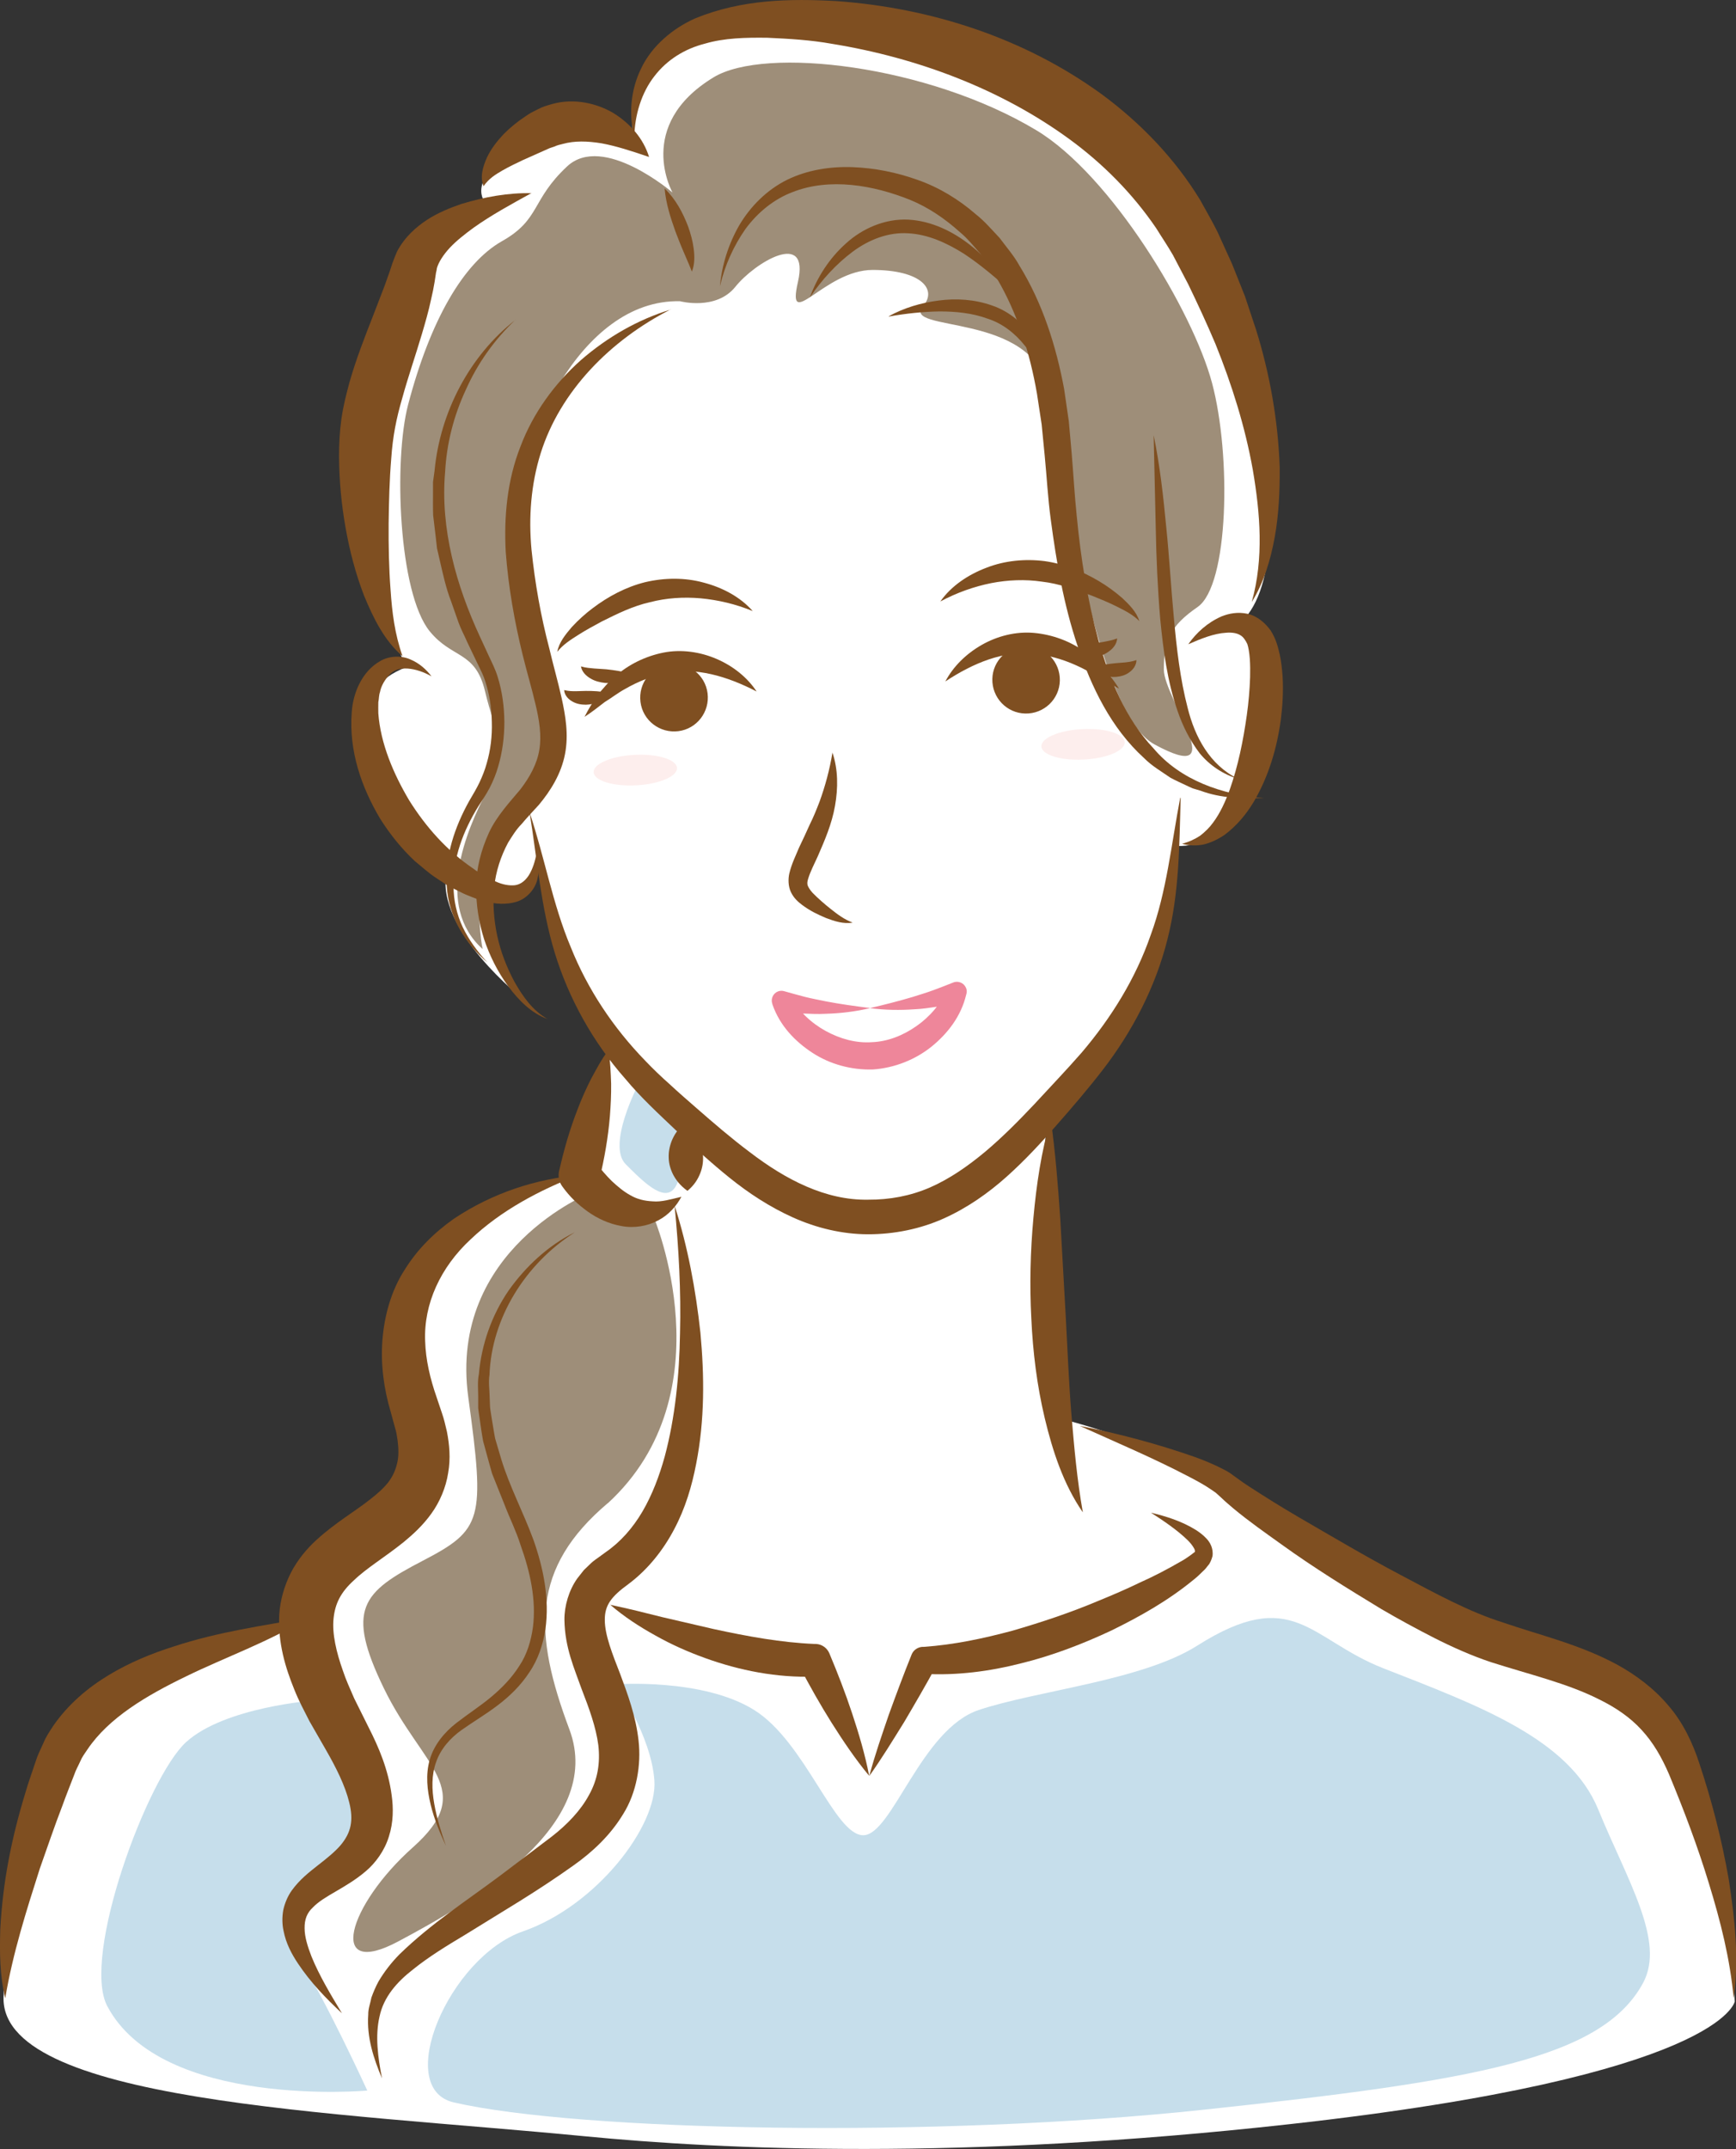 <?xml version="1.0" encoding="UTF-8"?>
<svg id="_レイヤー_2" data-name="レイヤー 2" xmlns="http://www.w3.org/2000/svg" viewBox="0 0 126.01 155.95">
  <rect x="0" y="0" width="126.01" height="155.95" fill="#333333" stroke="none"/>
  <defs>
    <style>
      .cls-1 {
        fill: #c6deeb;
      }

      .cls-2 {
        fill: #9e8e79;
      }

      .cls-3 {
        fill: #fff;
      }

      .cls-4 {
        fill: #7f4f21;
      }

      .cls-5 {
        fill: #fdeeed;
      }

      .cls-6 {
        fill: #ee869a;
      }
    </style>
  </defs>
  <g id="_レイヤー_1-2" data-name="レイヤー 1">
    <g>
      <path class="cls-3" d="M.27,144.72s-.52-16.08,6.64-20.8c7.16-4.72,14.85-6.12,14.85-6.12,0,0,.35-2.62,4.72-5.94,4.37-3.32,4.54-5.42,3.15-10.83-1.4-5.42,1.22-14.33,12.58-15.55l2.27-9.44s-4.72-7.69-5.42-13.11c0,0-1.4,2.8-3.67,1.4,0,0,.89,6.81,2.62,8.21,0,0-6.47-5.07-5.59-9.26,0,0-11.01-11.71-2.97-14.85,0,0-4.72-11.18-2.45-19.75,2.27-8.56,2.8-10.49,4.02-11.53,1.22-1.05,4.37-2.27,4.37-2.27,0,0-1.4-1.05.7-3.15,2.1-2.1,6.12-4.37,9.96-1.05,0,0-1.22-6.29,3.32-8.04,4.54-1.75,19.75-2.1,30.76,6.99,11.01,9.09,15.03,31.46,9.79,35.65,0,0,4.44.36.52,11.71-1.75,5.07-5.24,4.37-5.24,4.37,0,0,1.05,9.26-9.26,19.57,0,0-.7,16.43,1.05,22.02,0,0,7.16,1.75,11.88,4.89,4.72,3.15,11.01,8.39,17.83,10.49,6.82,2.1,13.63,2.62,16.25,11.53,2.62,8.91,2.97,15.38,2.97,15.38,0,0-.87,5.42-32.33,8.91-23.83,2.65-41.11,1.85-51.2.87-18-1.75-42.82-2.45-42.12-10.31Z"/>
      <g>
        <g>
          <path class="cls-2" d="M48.85,14s-5.07-4.37-7.69-1.92c-2.62,2.45-1.92,3.84-4.72,5.42s-5.21,5.74-6.82,11.88c-1.05,4.02-.7,13.63,1.57,16.43,1.64,2.02,3.32,1.4,4.02,4.37.7,2.97,1.75,4.19.17,7.16-1.57,2.97-3.84,8.39-.35,11.53,0,0-1.57-7.69,3.32-11.36,4.89-3.67-.87-13.98-.87-19.57s4.54-16.25,11.88-16.08c0,0,2.62.7,4.02-1.05,1.4-1.75,5.42-4.19,4.54-.35-.86,3.76,1.92-.87,5.42-.87s4.72,1.4,3.67,2.62c-1.69,1.97,8.02.34,9.06,6.11,1.05,5.77,3.44,23.36,7.71,25.69,5.77,3.15.7-3.32.7-5.42s.45-3.16,2.45-4.54c2.27-1.57,2.45-11.01,1.05-16.25-1.4-5.24-7.33-15.09-12.76-18.35-7.86-4.72-19.68-6.11-23.42-3.84-5.77,3.5-2.97,8.39-2.97,8.39Z"/>
          <path class="cls-2" d="M44.13,109.07c-5.59,4.72-5.42,9.44-2.8,16.43,2.62,6.99-7.16,12.58-12.41,15.38-5.24,2.8-3.67-2.62,1.05-6.82s.7-5.77-2.1-11.53-1.57-6.99,2.8-9.26,4.54-2.97,3.32-11.88c-1.47-10.73,8.91-14.85,8.91-14.85l4.54,1.75s5.42,12.76-3.32,20.8Z"/>
          <path class="cls-1" d="M26.66,151.71s-14.91,1.34-18.87-6.12c-1.91-3.6,2.91-16.6,5.71-19.16,2.8-2.56,9.32-3.03,9.32-3.03,0,0,7.69,5.13,3.96,8.85-3.73,3.73-6.99,6.99-5.13,9.79,1.86,2.8,5.01,9.67,5.01,9.67Z"/>
          <path class="cls-1" d="M44.72,122.23s6.29-.47,10.02,1.86c3.73,2.33,5.83,9.09,7.92,9.09s4.19-7.69,8.39-9.09c4.19-1.4,11.86-2.14,15.84-4.66,6.99-4.43,8.16-.47,13.51,1.63,7,2.74,13.51,5.13,15.61,10.25,2.1,5.13,4.89,9.55,3.26,12.58-2.97,5.52-12.23,7.11-31.81,9.2-19.57,2.1-45.44,1.57-54.52-.52-4.41-1.02-.35-10.54,5.01-12.41,5.36-1.86,9.79-7.69,9.55-10.95-.23-3.26-2.8-6.99-2.8-6.99Z"/>
          <path class="cls-1" d="M46.35,78.66s-2.33,4.43-.93,5.83,3.03,3.03,3.73,1.4c.7-1.63,1.17-3.96,1.17-3.96l-3.96-3.26Z"/>
        </g>
        <path class="cls-5" d="M81.64,53.86c.03.61-1.3,1.18-2.97,1.26-1.67.09-3.05-.34-3.08-.95-.03-.61,1.3-1.18,2.97-1.26,1.67-.09,3.05.34,3.08.95Z"/>
        <path class="cls-5" d="M49.14,55.73c.03.61-1.3,1.18-2.97,1.26-1.67.09-3.05-.34-3.08-.95s1.3-1.18,2.97-1.26c1.67-.09,3.05.34,3.08.95Z"/>
      </g>
      <g>
        <g>
          <g>
            <path class="cls-4" d="M72.03,49.27c-.03,1.36,1.04,2.48,2.39,2.51,1.36.03,2.48-1.04,2.51-2.39s-1.04-2.48-2.39-2.51-2.48,1.04-2.51,2.39Z"/>
            <path class="cls-4" d="M51.36,50.31c.17,1.34-.77,2.58-2.12,2.75-1.34.17-2.58-.77-2.75-2.12-.17-1.34.77-2.58,2.12-2.75,1.34-.17,2.58.77,2.75,2.12Z"/>
          </g>
          <g>
            <path class="cls-4" d="M49.67,81.53c.53.37.82.76,1.03,1.16.2.4.31.81.33,1.22.02.41-.04.83-.21,1.25-.17.42-.42.84-.92,1.26-.54-.39-.83-.79-1.04-1.18-.2-.4-.31-.8-.32-1.2-.02-.4.05-.81.21-1.23.17-.42.42-.84.92-1.28Z"/>
            <path class="cls-4" d="M76.27,81.22c.34,2.43.53,4.83.69,7.21l.4,7.13c.13,2.37.22,4.73.41,7.08.2,2.36.4,4.7.83,7.11-1.41-2.04-2.19-4.44-2.76-6.81-.57-2.39-.87-4.83-.98-7.26-.13-2.43-.07-4.86.15-7.28.22-2.42.57-4.83,1.26-7.19Z"/>
            <g>
              <path class="cls-4" d="M85.7,57.91c-.1,3.41-.09,6.88-.97,10.3-.86,3.41-2.52,6.62-4.67,9.41-1.09,1.41-2.18,2.68-3.33,3.99-1.14,1.3-2.33,2.59-3.66,3.78-1.33,1.19-2.85,2.26-4.56,3.03-1.71.77-3.61,1.15-5.49,1.15-1.89,0-3.77-.46-5.46-1.22-1.69-.76-3.21-1.76-4.59-2.87-1.38-1.11-2.66-2.29-3.91-3.46-1.23-1.17-2.53-2.36-3.67-3.73-2.34-2.65-4.11-5.82-5.13-9.17-1.02-3.37-1.27-6.8-1.82-10.17,1.09,3.26,1.68,6.68,2.98,9.76,1.24,3.11,3.11,5.89,5.42,8.27.57.6,1.17,1.17,1.79,1.72.6.56,1.27,1.14,1.9,1.69,1.28,1.12,2.56,2.22,3.88,3.21,2.61,2,5.52,3.52,8.61,3.46,1.54.01,3.07-.27,4.49-.89,1.42-.62,2.74-1.54,3.99-2.58,1.25-1.05,2.43-2.24,3.59-3.47,1.14-1.24,2.35-2.5,3.43-3.74,2.15-2.53,3.92-5.38,5.01-8.54,1.16-3.15,1.49-6.58,2.14-9.95Z"/>
              <path class="cls-4" d="M48.69,22.45c-4.4,2.24-8.04,5.95-9.45,10.46-.7,2.25-.88,4.62-.66,6.98.25,2.42.67,4.8,1.29,7.16.28,1.19.62,2.37.9,3.62.27,1.24.52,2.63.24,4.06-.28,1.44-1.05,2.66-1.89,3.67-.44.48-.92.99-1.25,1.39-.4.4-.69.88-.99,1.36-.53.99-.89,2.08-1.01,3.24-.11,1.15-.03,2.34.22,3.51.25,1.17.69,2.3,1.26,3.36.59,1.04,1.31,2.08,2.4,2.69-1.19-.42-2.12-1.38-2.87-2.39-.75-1.03-1.33-2.18-1.74-3.4-.39-1.23-.59-2.53-.58-3.85.02-1.33.37-2.65.93-3.88.56-1.22,1.58-2.3,2.27-3.13.7-.91,1.23-1.88,1.39-2.9.17-1.01,0-2.13-.28-3.29-.27-1.16-.63-2.35-.93-3.58-.6-2.44-1.04-4.95-1.23-7.47-.14-2.58.11-5.23,1.07-7.66.92-2.44,2.49-4.58,4.39-6.27,1.92-1.67,4.15-2.95,6.53-3.67Z"/>
              <path class="cls-4" d="M52.26,20.76c.14-1.54.62-3.06,1.41-4.43.81-1.36,1.99-2.55,3.46-3.28,1.47-.72,3.14-.98,4.76-.92,1.6.06,3.2.38,4.73.93,1.54.54,2.97,1.41,4.2,2.48.65.51,1.18,1.14,1.74,1.73.48.65,1.03,1.27,1.42,1.98,1.71,2.77,2.68,5.87,3.26,8.97l.34,2.34.21,2.35c.13,1.55.21,3.05.37,4.57.29,3.03.77,6.03,1.56,8.94.82,2.87,1.97,5.73,4.01,7.89,1.94,2.3,4.98,3.37,8.03,3.61-1.53.04-3.13.02-4.62-.54l-.57-.17c-.18-.07-.36-.17-.54-.25-.36-.17-.72-.33-1.07-.52-.65-.45-1.36-.86-1.92-1.43-2.4-2.18-3.82-5.16-4.82-8.13-1.01-2.99-1.54-6.1-1.95-9.19-.21-1.54-.29-3.12-.44-4.64l-.22-2.25-.34-2.23c-.51-2.95-1.42-5.83-2.9-8.35-.33-.66-.8-1.21-1.21-1.81-.48-.54-.93-1.11-1.49-1.57-1.07-.96-2.27-1.79-3.62-2.34-2.67-1.07-5.82-1.62-8.52-.56-1.35.51-2.53,1.47-3.42,2.68-.86,1.23-1.5,2.64-1.85,4.15Z"/>
              <path class="cls-4" d="M47.11,11.39c-1.29-.44-2.41-.8-3.45-.99-1.04-.17-1.95-.19-2.79.04-.21.05-.43.1-.64.2l-.33.11-.38.17-1.55.69c-.51.24-1.01.48-1.5.76-.5.29-.98.58-1.37,1.14-.29-.68-.03-1.46.25-2.09.31-.65.75-1.2,1.22-1.7.48-.48,1.01-.91,1.56-1.27.14-.1.27-.18.42-.27l.51-.26c.34-.18.72-.29,1.09-.39,1.54-.41,3.18-.04,4.4.69,1.21.76,2.15,1.84,2.56,3.16Z"/>
              <path class="cls-4" d="M38.6,14c-1.49.82-2.94,1.61-4.23,2.53-.63.46-1.24.94-1.72,1.45-.47.51-.82,1.05-.94,1.49-.01.11-.03.2-.06.31l-.1.66c-.07.43-.16.87-.26,1.29-.18.85-.42,1.68-.66,2.49-.48,1.62-1.01,3.14-1.42,4.63-.45,1.54-.7,2.82-.81,4.41-.13,1.55-.17,3.15-.19,4.75-.01,1.6.02,3.21.14,4.81.11,1.61.3,3.19.87,4.8-1.32-1.12-2.12-2.77-2.78-4.36-.63-1.62-1.06-3.29-1.36-4.98-.3-1.7-.46-3.41-.47-5.16,0-.88.04-1.76.17-2.71.14-.97.35-1.78.58-2.64.48-1.69,1.1-3.27,1.69-4.78l.86-2.23.39-1.1.18-.55c.1-.28.22-.58.34-.86.57-1.07,1.38-1.77,2.18-2.3.81-.52,1.65-.86,2.49-1.15,1.69-.51,3.38-.82,5.1-.78Z"/>
              <path class="cls-4" d="M37.42,23.2c-1.53,1.44-2.76,3.18-3.6,5.07-.88,1.88-1.4,3.91-1.51,5.97-.36,4.12.8,8.24,2.53,11.97l.65,1.41c.21.45.49,1,.64,1.52.33,1.06.47,2.16.48,3.25,0,1.09-.14,2.19-.45,3.24-.15.53-.36,1.04-.61,1.53-.26.5-.57.95-.84,1.37-1.07,1.74-1.84,3.73-1.79,5.78,0,1.02.23,2.04.67,2.98.45.93,1.07,1.78,1.79,2.55-1.6-1.35-2.82-3.31-2.95-5.51-.15-2.18.58-4.32,1.62-6.19.28-.48.54-.91.75-1.35.21-.45.4-.92.53-1.4.28-.96.4-1.98.37-2.99-.02-1.01-.17-2.02-.48-2.96-.15-.49-.36-.87-.6-1.37l-.69-1.44c-.21-.49-.47-.96-.65-1.46l-.53-1.51c-.39-1-.61-2.05-.85-3.09l-.18-.78-.09-.8-.19-1.6c-.02-.54-.01-1.07-.01-1.61v-.8s.11-.8.11-.8c.4-4.27,2.55-8.38,5.88-10.97Z"/>
              <path class="cls-4" d="M31.3,49.07c-1.08-.61-2.42-.83-3.03-.1-.31.31-.61.8-.69,1.26-.08.21-.07.5-.12.73,0,.27-.01.53,0,.8.16,2.19,1.09,4.38,2.24,6.32,1.21,1.93,2.74,3.66,4.65,4.95.23.18.47.33.72.46.24.15.49.28.73.39.49.26.98.38,1.42.37.44,0,.84-.24,1.15-.71.3-.47.48-1.07.59-1.69.17.61.21,1.27.05,1.95-.15.67-.72,1.39-1.51,1.64-.77.23-1.55.16-2.21-.01-.35-.07-.67-.19-.98-.31-.32-.12-.63-.25-.92-.4l-.89-.45-.83-.55c-.56-.36-1.05-.82-1.57-1.24-.97-.91-1.81-1.96-2.52-3.09-1.35-2.28-2.26-4.89-2.05-7.68.08-1.36.71-2.97,2.07-3.74.69-.4,1.57-.4,2.2-.11.64.27,1.14.72,1.52,1.22Z"/>
              <path class="cls-4" d="M58.78,21.59c.54-1.47,1.41-2.84,2.62-3.92,1.19-1.09,2.85-1.82,4.55-1.73,1.7.1,3.23.87,4.48,1.85,1.26.99,2.27,2.22,3.13,3.52-1.15-1.05-2.33-2.06-3.58-2.89-1.27-.8-2.64-1.42-4.07-1.49-1.42-.09-2.82.45-4.01,1.33-1.19.89-2.24,2.03-3.11,3.32Z"/>
              <path class="cls-4" d="M64.51,22.95c1.11-.61,2.35-.98,3.62-1.14,1.27-.17,2.61-.09,3.88.36,1.27.43,2.38,1.37,3.05,2.5.39.54.57,1.18.77,1.79.17.62.21,1.27.27,1.88-.28-.58-.44-1.17-.73-1.71-.3-.53-.55-1.07-.95-1.51-.72-.91-1.64-1.65-2.75-2-1.09-.4-2.28-.52-3.48-.52-1.21.02-2.43.15-3.67.37Z"/>
              <path class="cls-4" d="M46.04,9.95c-.41-1.6-.28-3.41.51-5.01.78-1.62,2.28-2.88,3.92-3.61C53.85-.05,57.33-.11,60.73.08c6.79.49,13.57,2.64,19.24,6.76,2.81,2.07,5.31,4.66,7.15,7.68.42.77.88,1.55,1.26,2.32l1.05,2.31.94,2.36.8,2.41c1.01,3.23,1.6,6.61,1.72,9.99.01,1.7-.06,3.39-.36,5.06-.3,1.65-.79,3.31-1.67,4.72.89-3.18.61-6.45.08-9.58-.56-3.14-1.52-6.19-2.71-9.14-.62-1.47-1.29-2.91-1.98-4.34l-1.11-2.12c-.39-.68-.81-1.29-1.21-1.94-1.7-2.5-3.86-4.69-6.33-6.49-4.95-3.61-11-5.89-17.21-6.9-1.56-.28-3.13-.37-4.69-.44-1.56-.02-3.12.01-4.54.43-1.45.37-2.74,1.16-3.66,2.36-.93,1.19-1.43,2.8-1.46,4.44Z"/>
              <path class="cls-4" d="M48.23,13.66c.82.8,1.33,1.76,1.72,2.78.18.51.33,1.04.4,1.59.07.54.09,1.14-.13,1.68-.2-.53-.42-.99-.62-1.48-.21-.48-.39-.96-.58-1.45-.35-.99-.68-1.99-.78-3.12Z"/>
              <path class="cls-4" d="M83.74,31.58c.45,2.19.7,4.42.91,6.64.23,2.22.35,4.45.56,6.65.2,2.2.45,4.4,1,6.51.52,2.09,1.6,4.14,3.66,5.14-1.07-.32-2.07-.97-2.8-1.87-.7-.92-1.22-1.96-1.59-3.04-.75-2.16-1.04-4.42-1.26-6.65-.19-2.24-.29-4.47-.33-6.7l-.15-6.69Z"/>
              <path class="cls-4" d="M86.26,46.74c.59-.83,1.37-1.55,2.41-2.01.53-.21,1.17-.34,1.87-.19.72.16,1.28.65,1.69,1.21.4.63.53,1.19.66,1.74.12.55.17,1.08.21,1.61.06,1.06,0,2.1-.13,3.13-.28,2.05-.87,4.08-1.95,5.93-.54.91-1.25,1.77-2.14,2.43-.46.31-.97.56-1.5.69-.54.11-1.09.09-1.58-.05.5-.13.93-.33,1.31-.58.36-.28.68-.59.94-.95.53-.71.9-1.54,1.21-2.39.61-1.72.98-3.56,1.24-5.4.13-.92.21-1.85.24-2.76.01-.45.01-.91-.02-1.33-.03-.42-.1-.85-.18-1.08-.12-.25-.28-.52-.52-.65-.24-.15-.62-.21-1.04-.17-.86.05-1.79.42-2.72.83Z"/>
              <g>
                <path class="cls-4" d="M68.62,49.45c.58-1.1,1.52-2.01,2.64-2.65,1.12-.64,2.47-.99,3.8-.87,1.32.12,2.59.59,3.63,1.33.54.34.97.81,1.43,1.22.4.48.78.97,1.11,1.49-.56-.28-1.07-.61-1.57-.91-.54-.25-1.03-.56-1.55-.78-1.04-.47-2.1-.75-3.16-.85-2.15-.19-4.28.67-6.33,2.02Z"/>
                <path class="cls-4" d="M77.42,47.34c.67-.37,1.28-.49,1.87-.62l.87-.15c.29-.06.57-.1.93-.24-.02.4-.3.74-.61.95-.31.23-.66.35-1.01.42-.7.12-1.42.06-2.06-.36Z"/>
                <path class="cls-4" d="M79.27,48.49c.64-.26,1.17-.3,1.67-.36l.73-.06c.24-.03.48-.05.82-.17,0,.36-.23.69-.52.89-.29.22-.63.3-.95.33-.33.02-.64,0-.94-.11-.3-.1-.58-.25-.82-.52Z"/>
                <path class="cls-4" d="M68.26,43.64c.8-1.13,2.02-1.94,3.34-2.44,1.33-.52,2.81-.66,4.23-.48,1.43.2,2.77.76,3.95,1.46.59.35,1.15.76,1.68,1.22.5.47,1.03.99,1.24,1.67-.48-.48-1.07-.77-1.65-1.06-.58-.29-1.19-.54-1.79-.78-1.22-.45-2.39-.88-3.63-1.02-1.22-.18-2.47-.13-3.7.11-1.23.25-2.46.68-3.66,1.32Z"/>
              </g>
              <path class="cls-4" d="M60.42,54.6c.42,1.23.42,2.59.19,3.88-.23,1.32-.75,2.51-1.25,3.66-.26.56-.55,1.14-.69,1.6-.08.24-.08.36-.05.5.05.14.17.34.36.55.38.39.87.82,1.34,1.19.48.38.97.75,1.57.97-.66.12-1.32-.1-1.93-.33-.62-.26-1.18-.53-1.75-.96-.28-.21-.59-.48-.8-.92-.21-.44-.2-.97-.12-1.34.18-.75.47-1.3.71-1.89.27-.56.53-1.12.78-1.68.28-.56.49-1.09.71-1.66.41-1.13.73-2.31.94-3.58Z"/>
              <g>
                <path class="cls-4" d="M54.9,50.17c-2.17-1.12-4.39-1.75-6.5-1.34-1.05.22-2.07.61-3.05,1.18-.5.27-.95.63-1.46.94-.47.36-.93.73-1.46,1.07.27-.55.61-1.07.95-1.6.42-.46.8-.97,1.3-1.36.95-.84,2.17-1.44,3.47-1.7,1.31-.26,2.69-.05,3.87.46,1.18.51,2.21,1.32,2.9,2.36Z"/>
                <path class="cls-4" d="M45.93,48.99c-.6.49-1.3.62-2.01.57-.35-.04-.72-.12-1.05-.32-.32-.18-.64-.49-.7-.88.37.11.66.12.95.15l.89.06c.6.07,1.22.13,1.93.42Z"/>
                <path class="cls-4" d="M44.21,50.33c-.21.29-.48.47-.76.6-.29.14-.6.2-.92.21-.32,0-.67-.05-.98-.23-.31-.17-.58-.47-.6-.83.35.08.59.08.84.08l.73-.02c.51,0,1.03,0,1.7.18Z"/>
                <path class="cls-4" d="M54.65,44.35c-1.26-.52-2.53-.81-3.78-.93-1.25-.11-2.49-.03-3.69.28-1.21.27-2.34.82-3.5,1.4-.57.31-1.15.62-1.7.97-.55.35-1.11.7-1.53,1.23.13-.7.61-1.27,1.05-1.79.47-.51.99-.98,1.54-1.39,1.1-.83,2.38-1.52,3.78-1.87,1.4-.33,2.88-.35,4.26.03,1.37.36,2.66,1.04,3.57,2.08Z"/>
              </g>
            </g>
            <path class="cls-4" d="M44.3,116.46c1.31.27,2.56.59,3.8.9l3.71.86c2.45.53,4.89.98,7.32,1.08h.1c.44.02.81.3.97.68.6,1.43,1.16,2.87,1.65,4.35.49,1.48.94,2.98,1.24,4.54-1.02-1.23-1.89-2.53-2.72-3.84-.83-1.32-1.59-2.67-2.31-4.04l1.07.68c-2.75.09-5.43-.44-7.93-1.34-1.25-.45-2.47-.99-3.62-1.64-1.16-.64-2.27-1.36-3.28-2.23Z"/>
            <path class="cls-4" d="M83.53,109.77c1.12.27,2.23.61,3.28,1.26.26.17.52.36.77.63.24.25.51.7.43,1.27-.07.26-.19.54-.31.66-.12.16-.25.32-.36.41-.23.23-.46.45-.69.63-1.85,1.52-3.87,2.66-5.97,3.69-2.11.99-4.3,1.83-6.58,2.39-2.27.58-4.65.89-7.04.76l.89-.56c-.74,1.36-1.52,2.7-2.31,4.04-.82,1.32-1.63,2.65-2.54,3.93.4-1.52.92-2.99,1.42-4.46.53-1.46,1.07-2.91,1.65-4.35.13-.33.44-.53.77-.56h.12c2.16-.15,4.3-.6,6.42-1.17,2.11-.61,4.21-1.31,6.25-2.17,1.03-.42,2.05-.86,3.04-1.34,1.01-.45,2-.97,2.93-1.51.24-.13.45-.27.66-.42.12-.08.17-.13.25-.19.11-.07.07-.07.11-.07,0,.01.06-.11-.06-.3-.1-.18-.26-.38-.44-.56-.76-.74-1.72-1.39-2.68-2.01Z"/>
            <path class="cls-4" d="M22.36,117.4c-2.86,1.76-6.01,2.86-8.87,4.26-2.85,1.38-5.59,2.99-7.14,5.29-.19.28-.4.56-.53.88-.14.32-.3.57-.44.98-.29.75-.59,1.5-.86,2.25-.58,1.5-1.09,3.02-1.63,4.54-.98,3.07-1.96,6.14-2.51,9.41-.4-1.64-.41-3.33-.36-5.01.09-1.68.29-3.35.6-4.99.31-1.65.72-3.27,1.21-4.87.23-.81.52-1.58.78-2.38.11-.37.35-.84.54-1.27.18-.45.45-.84.71-1.24,1.08-1.57,2.52-2.78,4.03-3.69,1.52-.92,3.12-1.57,4.73-2.08,3.22-1.06,6.47-1.51,9.73-2.09Z"/>
            <path class="cls-4" d="M78.4,103.48c2.82.56,5.59,1.29,8.35,2.26.69.25,1.37.53,2.06.89.18.1.34.17.53.31l.51.37c.24.18.52.37.81.56,1.16.75,2.37,1.51,3.59,2.22,2.45,1.42,4.89,2.87,7.39,4.19,2.5,1.32,4.95,2.68,7.51,3.48,2.6.9,5.5,1.56,8.25,3.05,1.36.75,2.67,1.73,3.71,2.97,1.06,1.22,1.77,2.74,2.23,4.16.92,2.75,1.64,5.57,2.14,8.42.44,2.86.77,5.78.36,8.65-.26-2.86-.96-5.61-1.79-8.31-.82-2.7-1.82-5.34-2.9-7.94-.54-1.25-1.15-2.31-2-3.23-.84-.92-1.9-1.63-3.06-2.2-2.33-1.18-5.06-1.81-7.87-2.71-1.41-.47-2.82-1.1-4.12-1.76-1.31-.67-2.58-1.36-3.83-2.09-2.47-1.5-4.92-3.01-7.26-4.7-1.17-.84-2.35-1.66-3.49-2.61-.28-.24-.57-.48-.87-.77l-.33-.3c-.09-.09-.25-.18-.37-.27-.53-.37-1.15-.7-1.77-1.02-2.49-1.3-5.14-2.42-7.75-3.6Z"/>
            <path class="cls-4" d="M44.15,76.21c.16.83.18,1.63.21,2.43.01.8-.03,1.58-.09,2.36-.13,1.56-.4,3.08-.76,4.59l-.22-1.18c.28.4.73.92,1.13,1.31.43.4.86.76,1.34,1.02.48.28,1,.41,1.62.44.64.06,1.3-.15,2.08-.33-.37.68-.92,1.32-1.7,1.72-.76.41-1.75.58-2.66.4-.91-.16-1.74-.55-2.44-1.05-.72-.52-1.29-1.05-1.85-1.83-.24-.33-.31-.74-.23-1.11l.02-.07c.34-1.51.77-2.99,1.34-4.45.28-.73.6-1.45.96-2.16.38-.7.75-1.41,1.26-2.09Z"/>
            <path class="cls-4" d="M42.05,85.25c-2.95,1.13-5.74,2.64-7.89,4.69-2.18,2.02-3.41,4.67-3.3,7.38.04,1.36.36,2.72.83,4.07l.39,1.16c.15.42.25.88.36,1.34.18.92.28,1.94.09,3-.16,1.05-.61,2.11-1.22,2.95-.61.85-1.32,1.5-2,2.06-1.38,1.11-2.7,1.89-3.62,2.78-.96.87-1.37,1.69-1.48,2.79-.11,1.1.21,2.45.68,3.77.22.67.53,1.34.82,2.01l1.03,2.07c.76,1.49,1.44,3.08,1.69,4.96.13.92.13,1.96-.2,2.99-.31,1.02-.97,1.93-1.7,2.54-1.44,1.22-3,1.75-3.82,2.61-.42.39-.61.86-.6,1.51,0,.64.23,1.35.5,2.05.57,1.4,1.39,2.76,2.21,4.12-1.16-1.08-2.27-2.23-3.19-3.61-.46-.69-.87-1.45-1.05-2.38-.1-.46-.11-.97-.02-1.49.11-.51.32-1.01.61-1.42.59-.82,1.3-1.36,1.92-1.85.63-.49,1.2-.95,1.61-1.42.8-.94.97-1.84.65-3.13-.3-1.23-.96-2.54-1.69-3.81l-1.2-2.09c-.38-.75-.78-1.49-1.1-2.3-.65-1.6-1.19-3.37-1.09-5.42.06-1.02.36-2.09.84-3.04.49-.95,1.16-1.75,1.85-2.38,1.39-1.27,2.81-2.08,3.89-2.94.55-.42,1.01-.84,1.34-1.26.32-.43.51-.85.63-1.35.13-.49.12-1.07.04-1.69-.05-.31-.09-.63-.2-.96l-.3-1.1c-.49-1.65-.74-3.43-.6-5.22.14-1.78.64-3.59,1.61-5.09.94-1.52,2.2-2.74,3.58-3.71,2.8-1.87,5.95-2.89,9.12-3.17Z"/>
            <path class="cls-4" d="M48.98,87.53c.95,2.97,1.52,6.06,1.86,9.18.29,3.13.32,6.33-.31,9.53-.31,1.6-.78,3.2-1.58,4.71-.79,1.51-1.9,2.93-3.33,4-1.24.9-1.73,1.53-1.72,2.61,0,1.1.56,2.49,1.12,3.93.54,1.45,1.13,3.04,1.33,4.82.2,1.77-.14,3.78-1.12,5.34-.95,1.57-2.25,2.76-3.6,3.72-1.29.92-2.59,1.77-3.92,2.6l-3.96,2.44c-1.32.79-2.63,1.59-3.77,2.51-1.16.9-2.13,1.99-2.43,3.41-.33,1.41-.12,2.98.18,4.5-.6-1.43-1.12-2.96-1-4.63-.01-.42.15-.82.23-1.24.14-.39.31-.79.51-1.16.43-.73.95-1.39,1.52-1.97,2.34-2.28,4.95-3.94,7.41-5.79l3.66-2.77c1.13-.88,2.1-1.9,2.7-3.02.62-1.11.82-2.31.67-3.61-.17-1.3-.66-2.65-1.22-4.09-.51-1.45-1.21-2.97-1.24-5-.01-1,.32-2.14.93-3l.48-.61.53-.51c.18-.17.37-.29.56-.43l.48-.35c1.08-.74,1.98-1.76,2.69-2.97.7-1.2,1.22-2.57,1.61-3.98.76-2.84,1.06-5.89,1.11-8.94.08-3.06-.09-6.14-.39-9.24Z"/>
            <path class="cls-4" d="M41.7,89.44c-3.56,2.28-6.02,6.19-6.17,10.34-.08.51,0,1.03.01,1.54l.03.77c.02.26.08.51.11.77.09.51.16,1.02.26,1.53l.44,1.49c.6,1.98,1.59,3.83,2.35,5.89.71,2.03,1.17,4.24.86,6.46-.17,1.1-.53,2.2-1.17,3.13-.61.94-1.42,1.73-2.28,2.38-.86.66-1.8,1.21-2.63,1.8-.83.59-1.52,1.37-1.85,2.32-.35.95-.32,2.01-.14,3.04.18,1.03.5,2.05.85,3.05-.45-.96-.86-1.95-1.11-2.99-.25-1.04-.38-2.16-.07-3.25.31-1.09,1.07-2,1.93-2.67.86-.67,1.74-1.23,2.54-1.9.79-.66,1.5-1.4,2.03-2.24.56-.83.85-1.81.99-2.79.26-2-.2-4.06-.9-6-.31-1-.78-1.92-1.16-2.92l-.6-1.5-.3-.75-.22-.78-.43-1.57c-.1-.53-.17-1.07-.25-1.61-.03-.27-.09-.54-.11-.81v-.82c0-.54-.06-1.09.05-1.63.19-2.17.94-4.29,2.16-6.07,1.25-1.76,2.87-3.26,4.77-4.21Z"/>
          </g>
        </g>
        <path class="cls-6" d="M63.15,73.16c-1.06.25-2.14.38-3.24.41-.55.03-1.1,0-1.65-.02-.55-.03-1.1-.08-1.65-.17l.84-.99c.52,1,1.45,1.86,2.49,2.43,1.04.57,2.2.89,3.34.81,1.14-.04,2.26-.48,3.23-1.16.97-.67,1.8-1.63,2.22-2.67l.94.9c-.54.15-1.08.26-1.62.35-.55.08-1.09.17-1.64.19-1.09.08-2.19.06-3.27-.08,1.06-.25,2.09-.51,3.1-.81.5-.16,1.01-.31,1.5-.49.49-.18.97-.37,1.45-.56.36-.15.78.03.93.39.06.14.07.29.03.43l-.02.07c-.37,1.56-1.34,2.81-2.51,3.76-1.18.95-2.69,1.55-4.25,1.66-1.57.05-3.13-.38-4.4-1.21-1.27-.83-2.36-1.97-2.89-3.48l-.02-.07c-.13-.37.06-.78.43-.91.14-.05.3-.05.43-.01.5.14,1,.28,1.5.41.51.13,1.02.22,1.54.33,1.04.2,2.09.34,3.17.48Z"/>
      </g>
    </g>
  </g>
</svg>
